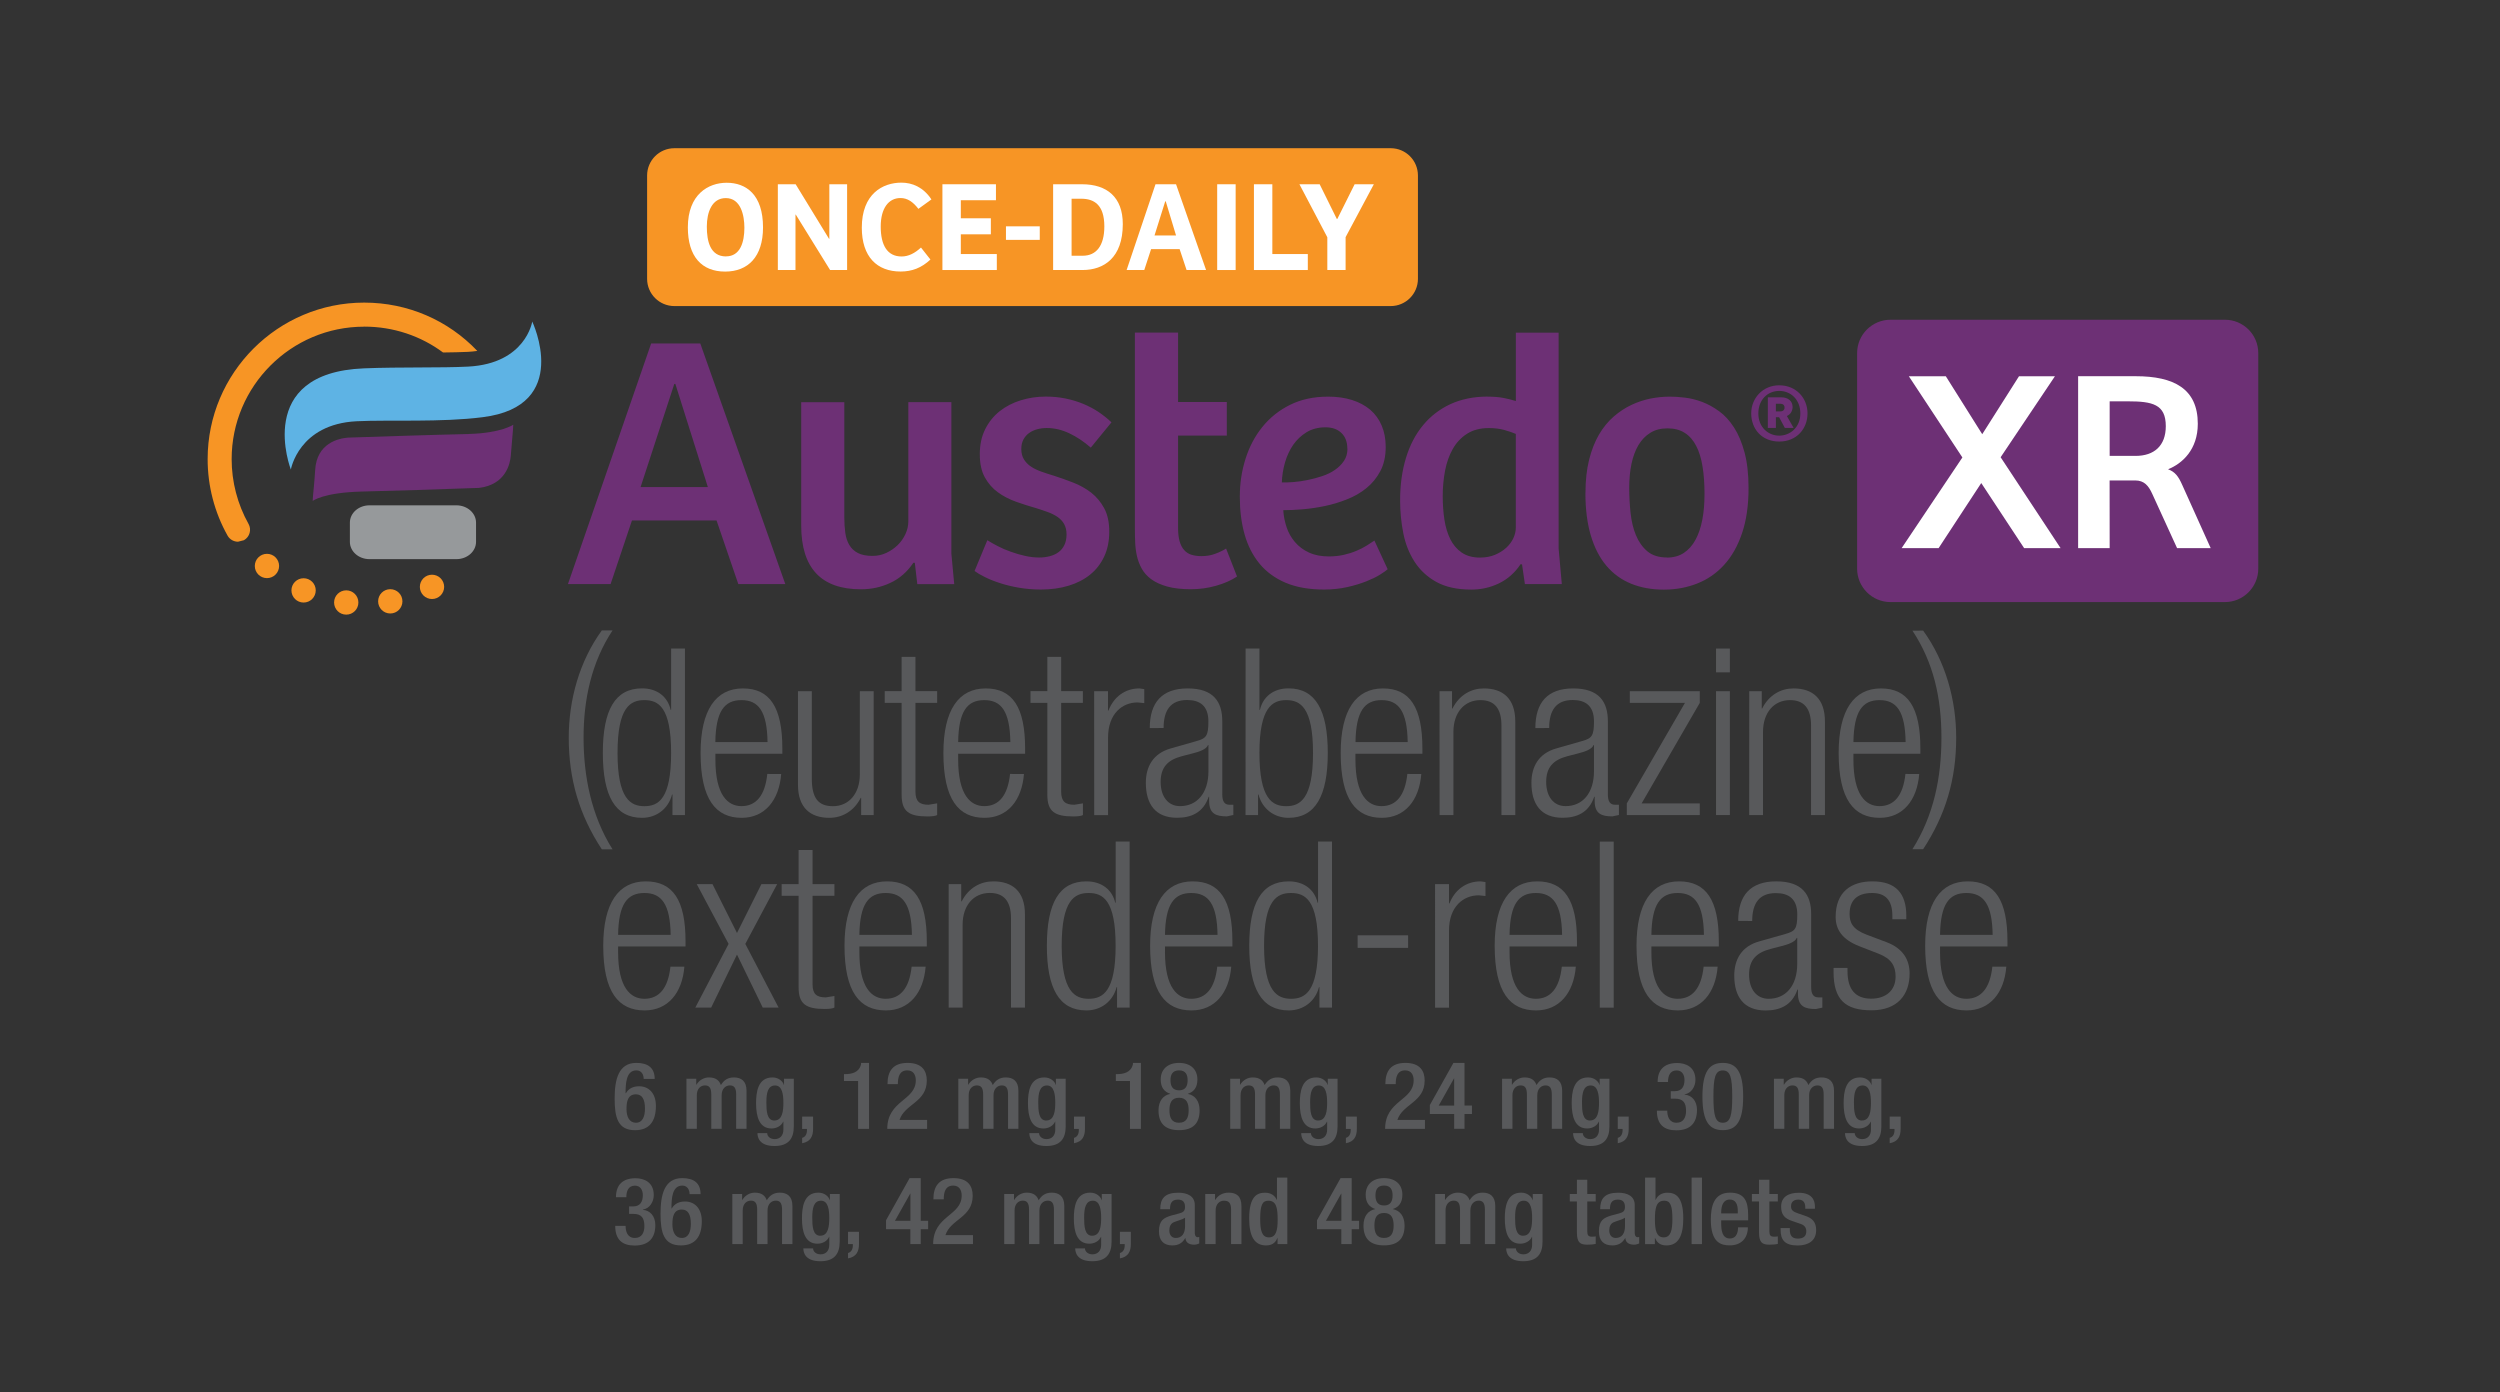 <?xml version="1.0" encoding="UTF-8"?>
<svg xmlns="http://www.w3.org/2000/svg" viewBox="0 0 432 240.61">
  <rect x="0" y="0" width="432" height="240.61" fill="#333333" stroke="none"/>
  <defs>
    <style>
      .cls-1 {
        fill: #6d3075;
      }

      .cls-1, .cls-2, .cls-3, .cls-4, .cls-5, .cls-6, .cls-7, .cls-8 {
        stroke-width: 0px;
      }

      .cls-2 {
        fill: #96999b;
      }

      .cls-3 {
        fill: #f68e26;
      }

      .cls-4 {
        fill: #58595b;
      }

      .cls-5 {
        fill: #58595b;
      }

      .cls-6 {
        fill: #5eb3e4;
      }

      .cls-7 {
        fill: #fff;
      }

      .cls-8 {
        fill: #f79525;
      }
    </style>
  </defs>
  <g id="Layer_3" data-name="Layer 3">
    <path class="cls-1" d="M384.46,55.25h-57.77c-3.19,0-5.78,2.58-5.78,5.77v37.25c0,3.18,2.59,5.77,5.78,5.77h57.77c3.19,0,5.77-2.59,5.77-5.77v-37.25c0-3.19-2.58-5.77-5.77-5.77"/>
    <path class="cls-1" d="M80.98,75c-6.1.13-16.27.47-20.85.62-1.63.13-5.41.95-5.67,5.62-.1,1.74-.37,4.42-.37,4.42l-.06.91s1.75-1.45,8.46-1.63c5.43-.12,13.56-.39,18.41-.57.69-.02,1.32-.05,1.87-.06,4.69-.56,5.39-4.32,5.49-5.5l.38-4.51.05-.91s-2.04,1.45-7.71,1.6"/>
    <path class="cls-6" d="M91.97,55.56s-1.11,7.27-11.08,7.79c-4.62.24-11.74.05-17.98.3-19.16.76-12.65,17.49-12.65,17.49,0,0,1.34-7.86,11.39-8.35,5.56-.27,14.65.22,21.76-.7,15.52-1.94,8.56-16.53,8.56-16.53"/>
    <path class="cls-2" d="M60.46,93.63c0,1.65,1.51,2.99,3.39,2.99h15.02c1.87,0,3.39-1.34,3.39-2.99v-3.32c0-1.65-1.52-2.99-3.39-2.99h-15.02c-1.88,0-3.39,1.34-3.39,2.99"/>
    <path class="cls-8" d="M62.94,56.44c5.02,0,9.76,1.6,13.62,4.47,1.58-.02,3.05-.05,4.32-.11.57-.03,1.09-.09,1.6-.16-5.04-5.3-12.01-8.35-19.55-8.35-14.92,0-27.05,12.14-27.05,27.05,0,4.63,1.19,9.2,3.44,13.21.38.68,1.09,1.06,1.81,1.06l1.02-.26c1-.56,1.36-1.83.79-2.83-1.9-3.4-2.91-7.26-2.91-11.18,0-12.62,10.27-22.89,22.89-22.89"/>
    <line class="cls-3" x1="41.32" y1="91.9" x2="41.35" y2="91.88"/>
    <path class="cls-8" d="M48.23,97.8c0,1.16-.94,2.1-2.1,2.1s-2.1-.94-2.1-2.1.94-2.1,2.1-2.1,2.1.94,2.1,2.1"/>
    <path class="cls-8" d="M54.56,102.02c0,1.16-.94,2.1-2.1,2.1s-2.1-.94-2.1-2.1.94-2.1,2.1-2.1,2.1.94,2.1,2.1"/>
    <path class="cls-8" d="M61.93,104.11c0,1.16-.94,2.1-2.1,2.1s-2.1-.94-2.1-2.1.94-2.1,2.1-2.1,2.1.94,2.1,2.1"/>
    <path class="cls-8" d="M69.54,103.91c0,1.16-.94,2.1-2.1,2.1s-2.1-.94-2.1-2.1.94-2.1,2.1-2.1,2.1.94,2.1,2.1"/>
    <path class="cls-8" d="M76.75,101.41c0,1.16-.94,2.1-2.1,2.1s-2.1-.94-2.1-2.1.94-2.1,2.1-2.1,2.1.94,2.1,2.1"/>
    <polyline class="cls-7" points="355.09 65.02 345.71 79.01 356.07 94.72 349.77 94.72 342.36 83.47 334.99 94.72 328.6 94.72 339.1 79.05 329.85 65.02 336.24 65.02 342.53 75.03 348.88 65.02"/>
    <path class="cls-7" d="M364.55,94.72h-5.45v-29.71h9.96c6.56,0,10.72,2.15,10.72,8.22,0,4.46-2.68,6.88-5.14,7.86,1.21.45,1.79,1.21,2.46,2.73l4.91,10.9h-5.81l-4.29-9.38c-.63-1.39-1.38-2.32-2.95-2.32h-4.42M369.02,78.78c3.21,0,5.23-1.74,5.23-5.14,0-3.79-2.32-4.29-6.57-4.29h-3.13v9.43h4.47Z"/>
    <path class="cls-8" d="M240.31,52.89h-123.77c-2.61,0-4.72-2.11-4.72-4.71v-17.85c0-2.61,2.11-4.72,4.72-4.72h123.77c2.6,0,4.71,2.11,4.71,4.72v17.85c0,2.6-2.11,4.71-4.71,4.71"/>
    <path class="cls-7" d="M125.3,46.93c-4.03,0-6.44-2.58-6.44-7.64,0-5.71,3.54-7.71,6.71-7.71,3.36,0,6.28,2.05,6.28,7.71,0,5.08-2.59,7.64-6.55,7.64M125.46,44.3c2.45,0,3.17-2.45,3.17-4.95,0-2.12-.61-5.12-3.21-5.12-2.41,0-3.28,2.45-3.28,4.93s.56,5.15,3.32,5.15"/>
    <polyline class="cls-7" points="146.38 31.84 146.38 46.66 143.44 46.66 137.51 37.08 137.46 37.08 137.46 46.66 134.41 46.66 134.41 31.84 137.49 31.84 143.26 41.27 143.31 41.27 143.31 31.84"/>
    <path class="cls-7" d="M159.15,42.78l1.63,2.07c-1.54,1.43-3.17,2.07-5.15,2.07-4.08,0-6.71-2.54-6.71-7.58,0-5.84,3.61-7.78,6.84-7.78,1.85,0,3.78.76,5.19,2.9l-2.25,1.63c-.91-1.18-1.87-1.87-3.1-1.87-2.03,0-3.41,1.74-3.41,4.93s1.11,5.17,3.61,5.17c1.2,0,2.3-.58,3.34-1.54"/>
    <polyline class="cls-7" points="162.85 31.84 172.1 31.84 172.1 34.6 166.03 34.6 166.03 37.72 171.22 37.72 171.22 40.49 166.03 40.49 166.03 43.9 172.25 43.9 172.25 46.66 162.85 46.66"/>
    <rect class="cls-7" x="173.83" y="39.11" width="5.84" height="2.34"/>
    <path class="cls-7" d="M181.98,31.84h4.99c4.32,0,7.05,2.23,7.05,6.89,0,5.84-3.3,7.93-6.95,7.93h-5.09M185.17,44.19h1.94c2.3,0,3.72-1.7,3.72-5.06,0-3.77-1.8-4.79-3.99-4.79h-1.67v9.85Z"/>
    <path class="cls-7" d="M194.68,46.66l4.99-14.82h3.55l5.19,14.82h-3.37l-1.2-3.61h-4.93l-1.18,3.61M199.5,40.69h3.72l-1.78-5.9h-.09l-1.85,5.9Z"/>
    <rect class="cls-7" x="210.33" y="31.84" width="3.19" height="14.82"/>
    <polyline class="cls-7" points="216.68 31.84 219.86 31.84 219.86 43.9 225.99 43.9 225.99 46.66 216.68 46.66"/>
    <polyline class="cls-7" points="237.4 31.84 232.52 40.98 232.52 46.66 229.36 46.66 229.36 41 224.54 31.84 228.04 31.84 231 37.83 231.09 37.83 234.08 31.84"/>
    <path class="cls-1" d="M98.14,100.93l14.38-41.58h8.49l14.69,41.58h-8.12l-3.76-10.99h-14.62l-3.69,10.99h-7.36ZM110.69,84.17h11.63l-5.62-17.83h-.18l-5.83,17.83ZM156.96,69.49v20.58c0,.76-.16,1.49-.49,2.2-.33.71-.77,1.35-1.34,1.91-.57.56-1.23,1.01-1.97,1.36-.74.35-1.54.52-2.4.52-1.04,0-1.88-.17-2.52-.5-.64-.33-1.13-.8-1.48-1.39-.35-.59-.58-1.29-.69-2.09-.11-.81-.17-1.68-.17-2.64v-19.94h-7.45v21.31c0,7.35,3.44,11.02,10.32,11.02,1.79,0,3.48-.36,5.06-1.1,1.59-.73,2.93-1.89,4-3.48h.25l.43,3.69h6.38l-.49-5.25v-26.2h-7.45ZM168.41,98.67c.41.31.98.65,1.73,1.02.74.38,1.61.73,2.6,1.05.99.33,2.09.6,3.3.81,1.21.21,2.49.32,3.83.32,1.75,0,3.35-.22,4.79-.66,1.44-.44,2.69-1.08,3.72-1.92,1.04-.84,1.85-1.89,2.43-3.13.58-1.24.87-2.68.87-4.3s-.29-2.95-.87-4.03c-.58-1.08-1.33-1.97-2.24-2.69-.91-.71-1.95-1.29-3.1-1.74-1.15-.45-2.29-.86-3.43-1.22-.73-.22-1.44-.45-2.11-.69-.67-.24-1.26-.52-1.77-.86-.51-.34-.91-.75-1.22-1.24-.3-.49-.46-1.09-.46-1.8,0-.63.12-1.18.36-1.63.25-.46.57-.84.98-1.13.41-.3.88-.51,1.41-.66.53-.14,1.08-.21,1.65-.21,1.32,0,2.63.31,3.91.92,1.28.61,2.51,1.43,3.7,2.47l3.57-4.37c-.65-.63-1.39-1.22-2.2-1.77-.82-.55-1.71-1.02-2.67-1.42-.97-.4-1.99-.71-3.07-.93-1.08-.22-2.21-.33-3.39-.33-1.51,0-2.95.21-4.34.64-1.38.43-2.6,1.06-3.65,1.89-1.05.84-1.88,1.87-2.5,3.11-.62,1.24-.93,2.68-.93,4.31s.29,2.97.87,4.01c.58,1.05,1.33,1.91,2.26,2.58.92.67,1.96,1.21,3.11,1.62,1.15.41,2.29.78,3.44,1.1.73.23,1.42.45,2.06.69.64.23,1.21.52,1.7.85.49.34.87.75,1.14,1.24.27.49.41,1.08.41,1.77s-.12,1.32-.37,1.83c-.24.51-.58.92-1.01,1.24-.43.32-.93.55-1.51.7-.58.15-1.2.23-1.85.23-.79,0-1.61-.1-2.46-.29-.85-.19-1.67-.43-2.46-.72-.8-.28-1.54-.6-2.23-.96-.69-.36-1.29-.7-1.8-1.02l-2.2,5.31ZM196.11,57.49v33.95c0,.73.01,1.5.05,2.29.03.8.13,1.57.3,2.34.17.76.45,1.5.84,2.2.39.7.94,1.31,1.65,1.83.71.52,1.62.93,2.73,1.25,1.11.31,2.48.47,4.11.47,1.48,0,2.95-.2,4.38-.61,1.43-.41,2.63-.94,3.59-1.59l-1.89-4.83c-.51.33-1.13.63-1.87.9-.73.28-1.52.41-2.38.41-.65,0-1.23-.08-1.72-.23-.5-.15-.92-.42-1.27-.81-.35-.39-.61-.89-.79-1.51-.18-.62-.27-1.41-.27-2.37v-15.91h8.42v-5.8h-8.42v-12h-7.45ZM229.49,68.54c1.52,0,2.91.19,4.14.58,1.23.39,2.28.95,3.15,1.69.86.74,1.52,1.65,1.98,2.74.46,1.08.69,2.31.69,3.69,0,1.61-.31,2.99-.92,4.15-.61,1.16-1.41,2.15-2.4,2.95-.99.8-2.11,1.46-3.38,1.95-1.26.5-2.55.89-3.86,1.16-1.32.27-2.59.46-3.84.56-1.24.1-2.34.15-3.3.15.06,1.02.26,2,.58,2.96.32.96.81,1.81,1.45,2.56.64.75,1.45,1.36,2.42,1.8.96.45,2.11.67,3.43.67.91,0,1.77-.09,2.56-.27.8-.18,1.52-.41,2.18-.69.66-.28,1.25-.57,1.77-.9.52-.32.97-.62,1.36-.88l2.29,4.95c-.24.23-.68.53-1.31.93-.63.4-1.42.78-2.37,1.16-.95.38-2.04.71-3.27.99-1.23.28-2.58.43-4.04.43-2.59,0-4.8-.39-6.64-1.17-1.84-.78-3.35-1.89-4.52-3.31-1.17-1.42-2.03-3.11-2.58-5.07-.55-1.95-.82-4.11-.82-6.47s.33-4.49.99-6.58c.66-2.09,1.63-3.92,2.92-5.51,1.28-1.59,2.87-2.86,4.76-3.8,1.89-.94,4.08-1.42,6.56-1.42M232.82,77.54c0-1.16-.34-2.06-1.02-2.72-.68-.65-1.6-.98-2.73-.98-1.26,0-2.36.28-3.28.84-.92.56-1.7,1.29-2.32,2.18-.62.9-1.09,1.91-1.42,3.05-.33,1.14-.51,2.29-.55,3.45.57.02,1.24,0,2.02-.06.77-.06,1.58-.18,2.43-.35.85-.17,1.68-.4,2.51-.67.82-.27,1.56-.63,2.2-1.07.64-.44,1.17-.96,1.57-1.56.41-.6.61-1.31.61-2.12M257.06,68.54c1.02,0,1.91.07,2.67.21.76.14,1.5.33,2.21.55v-11.82h7.39v37.31l.55,6.14h-6.38l-.49-3.39-.24-.06c-.98,1.47-2.21,2.57-3.7,3.3-1.49.73-3.09,1.1-4.82,1.1-2.44,0-4.45-.44-6.03-1.31-1.58-.87-2.83-2.03-3.77-3.48-.94-1.45-1.59-3.09-1.96-4.95-.37-1.85-.55-3.75-.55-5.71,0-2.67.34-5.1,1.01-7.3.67-2.2,1.65-4.08,2.95-5.65,1.29-1.57,2.87-2.78,4.74-3.65,1.88-.86,4.01-1.3,6.41-1.3M261.94,74.98c-.57-.24-1.25-.47-2.03-.69-.78-.21-1.66-.32-2.64-.32-1.49,0-2.74.33-3.76.98-1.02.65-1.84,1.52-2.46,2.61-.62,1.09-1.07,2.34-1.34,3.75-.27,1.41-.41,2.89-.41,4.41,0,1.43.1,2.78.29,4.06.19,1.28.54,2.41,1.02,3.39.49.98,1.15,1.75,1.98,2.32.84.57,1.88.86,3.14.86.96,0,1.82-.16,2.58-.47.76-.32,1.41-.72,1.95-1.21.54-.49.95-1.04,1.24-1.65.28-.61.43-1.22.43-1.83v-16.21ZM273.97,85.18c0-2.16.21-4.07.63-5.74.42-1.67.99-3.12,1.71-4.35.72-1.23,1.57-2.26,2.53-3.1.97-.84,1.99-1.51,3.07-2.02,1.08-.51,2.18-.87,3.31-1.1,1.13-.22,2.23-.33,3.31-.33.77,0,1.64.05,2.61.17.97.11,1.96.36,2.96.73,1.01.38,2,.92,2.96,1.62.97.7,1.83,1.64,2.58,2.81.76,1.17,1.36,2.61,1.82,4.32.46,1.71.69,3.76.69,6.17,0,3-.38,5.59-1.13,7.8-.75,2.21-1.79,4.03-3.1,5.46-1.31,1.44-2.86,2.51-4.64,3.21-1.78.7-3.7,1.06-5.76,1.06s-3.98-.34-5.65-1.02c-1.67-.68-3.09-1.71-4.26-3.08-1.17-1.37-2.07-3.11-2.7-5.2-.63-2.1-.95-4.56-.95-7.39M288.04,96.35c1.14,0,2.12-.27,2.93-.81.81-.54,1.49-1.29,2.01-2.26.53-.97.92-2.12,1.18-3.47.26-1.34.38-2.83.38-4.46,0-1.75-.11-3.32-.34-4.72-.22-1.39-.58-2.58-1.09-3.56-.5-.98-1.15-1.73-1.97-2.26-.82-.53-1.81-.79-2.99-.79s-2.13.25-2.96.76c-.84.51-1.52,1.22-2.06,2.12-.54.91-.94,1.99-1.21,3.25-.26,1.26-.39,2.64-.39,4.12s.08,2.92.23,4.35c.15,1.43.46,2.72.93,3.86.47,1.14,1.13,2.07,1.97,2.78.84.71,1.97,1.07,3.37,1.07"/>
    <g>
      <path class="cls-4" d="M116.21,137.29h-.08c-.64,2.46-2.67,4.03-5.18,4.03-4.67,0-6.78-3.79-6.78-11.21s2.11-11.16,6.78-11.16c2.63,0,4.42,1.45,4.94,3.71h.08v-10.59h2.39v28.77h-2.16M111.34,139.31c2.44,0,4.63-1.25,4.63-9.19s-2.19-9.14-4.63-9.14-4.63,1.25-4.63,9.14,2.24,9.19,4.63,9.19"/>
      <path class="cls-4" d="M134.99,133.75c-.36,4.55-2.84,7.57-6.82,7.57-4.47,0-7.11-3.15-7.11-11.2,0-7.42,2.64-11.16,7.31-11.16s6.82,3.27,6.82,10.4v.88h-11.57v1.01c0,6.16,2.15,8.05,4.51,8.05,2.51,0,4.07-1.81,4.46-5.56M132.63,128.23c-.08-5.32-1.56-7.25-4.51-7.25s-4.43,1.93-4.51,7.25h9.01Z"/>
      <path class="cls-4" d="M137.89,119.44h2.39v15.08c0,3.46,1.15,4.79,3.67,4.79,2.72,0,4.63-2.17,4.63-5.48v-14.39h2.39v21.4h-2.16v-2.98h-.07c-1.2,2.37-3.27,3.46-5.43,3.46-3.23,0-5.42-1.69-5.42-5.72"/>
      <path class="cls-4" d="M155.8,121.45h-2.92v-2.02h2.92v-5.92h2.39v5.92h3.75v2.02h-3.75v15.36c0,1.69.72,2.25,2.27,2.25l1.48-.24v2.02c-.28.16-.87.24-1.68.24-3.23,0-4.46-.88-4.46-3.74"/>
      <path class="cls-4" d="M176.94,133.75c-.36,4.55-2.83,7.57-6.82,7.57-4.47,0-7.1-3.15-7.1-11.2,0-7.42,2.63-11.16,7.3-11.16s6.82,3.27,6.82,10.4v.88h-11.57v1.01c0,6.16,2.16,8.05,4.51,8.05,2.51,0,4.06-1.81,4.46-5.56M174.59,128.23c-.09-5.32-1.56-7.25-4.51-7.25s-4.43,1.93-4.51,7.25h9.02Z"/>
      <path class="cls-4" d="M180.98,121.45h-2.91v-2.02h2.91v-5.92h2.39v5.92h3.75v2.02h-3.75v15.36c0,1.69.72,2.25,2.28,2.25l1.48-.24v2.02c-.28.16-.87.24-1.68.24-3.23,0-4.47-.88-4.47-3.74"/>
      <path class="cls-4" d="M189.07,119.44h2.39v3.35h.08c.92-2.38,2.87-3.83,5.35-3.83l.84.12v2.42l-1.15-.12c-2.64,0-5.11,1.93-5.11,6.09v13.38h-2.39"/>
      <path class="cls-4" d="M198.68,125.81c0-4.39,2.08-6.85,6.55-6.85s5.98,2.3,5.98,5.68v12.65c0,1.21.4,1.77,1.24,1.77h.67v1.77l-1.11.24c-1.88,0-3.07-.44-3.07-2.66v-.73h-.08c-.96,2.82-3.11,3.63-5.47,3.63-3.71,0-5.39-2.34-5.39-6.04,0-2.82,1.28-5.08,4.27-5.93l4.51-1.29c1.67-.48,2.03-.89,2.03-3.39,0-2.74-1.52-3.7-3.67-3.7-2.83,0-4.07,1.73-4.07,4.84M208.82,128.75h-.08c-.24.73-1.6,1.17-2.55,1.41l-2,.52c-2.39.64-3.63,1.9-3.63,4.43s1.28,4.19,3.35,4.19c2.91,0,4.91-2.22,4.91-6.04v-4.51Z"/>
      <path class="cls-4" d="M215.24,112.07h2.39v10.59h.09c.52-2.25,2.31-3.71,4.94-3.71,4.67,0,6.78,3.79,6.78,11.16s-2.12,11.21-6.78,11.21c-2.51,0-4.55-1.57-5.19-4.03h-.08v3.55h-2.16M222.26,139.31c2.39,0,4.63-1.25,4.63-9.19s-2.24-9.14-4.63-9.14-4.63,1.25-4.63,9.14,2.2,9.19,4.63,9.19"/>
      <path class="cls-4" d="M245.6,133.75c-.36,4.55-2.83,7.57-6.82,7.57-4.47,0-7.11-3.15-7.11-11.2,0-7.42,2.64-11.16,7.3-11.16s6.82,3.27,6.82,10.4v.88h-11.57v1.01c0,6.16,2.15,8.05,4.51,8.05,2.51,0,4.06-1.81,4.46-5.56M243.25,128.23c-.09-5.32-1.56-7.25-4.51-7.25s-4.43,1.93-4.51,7.25h9.01Z"/>
      <path class="cls-4" d="M248.75,119.44h2.16v2.99h.08c1.2-2.38,3.27-3.47,5.42-3.47,3.23,0,5.43,1.69,5.43,5.72v16.16h-2.39v-15.47c0-2.94-1.2-4.39-3.63-4.39-2.79,0-4.67,2.17-4.67,5.48v14.38h-2.39"/>
      <path class="cls-4" d="M265.31,125.81c0-4.39,2.08-6.85,6.54-6.85s5.99,2.3,5.99,5.68v12.65c0,1.21.39,1.77,1.23,1.77h.68v1.77l-1.12.24c-1.88,0-3.07-.44-3.07-2.66v-.73h-.08c-.95,2.82-3.11,3.63-5.47,3.63-3.71,0-5.38-2.34-5.38-6.04,0-2.82,1.28-5.08,4.26-5.93l4.51-1.29c1.68-.48,2.04-.89,2.04-3.39,0-2.74-1.52-3.7-3.67-3.7-2.83,0-4.07,1.73-4.07,4.84M275.45,128.75h-.09c-.24.73-1.59,1.17-2.55,1.41l-2,.52c-2.39.64-3.63,1.9-3.63,4.43s1.28,4.19,3.35,4.19c2.92,0,4.91-2.22,4.91-6.04v-4.51Z"/>
      <polyline class="cls-4" points="281.11 138.83 291.16 121.46 281.63 121.46 281.63 119.44 293.72 119.44 293.72 121.46 283.67 138.83 293.72 138.83 293.72 140.84 281.11 140.84"/>
      <path class="cls-4" d="M296.53,112.07h2.39v4.11h-2.39v-4.11ZM296.53,119.44h2.39v21.4h-2.39v-21.4Z"/>
      <path class="cls-4" d="M302.27,119.44h2.16v2.99h.07c1.2-2.38,3.27-3.47,5.42-3.47,3.24,0,5.43,1.69,5.43,5.72v16.16h-2.4v-15.47c0-2.94-1.2-4.39-3.63-4.39-2.79,0-4.67,2.17-4.67,5.48v14.38h-2.39"/>
      <path class="cls-4" d="M331.64,133.75c-.36,4.55-2.83,7.57-6.82,7.57-4.46,0-7.1-3.15-7.1-11.2,0-7.42,2.64-11.16,7.3-11.16s6.82,3.27,6.82,10.4v.88h-11.57v1.01c0,6.16,2.16,8.05,4.51,8.05,2.51,0,4.08-1.81,4.48-5.56M329.29,128.23c-.08-5.32-1.56-7.25-4.51-7.25s-4.42,1.93-4.51,7.25h9.02Z"/>
      <path class="cls-4" d="M105.85,108.93c-3.63,5.49-5.01,11.92-5.01,18.51s1.3,13.45,5.01,19.33h-1.85c-3.91-5.96-5.72-12.11-5.72-19.3,0-6.55,1.85-13.22,5.72-18.54"/>
      <path class="cls-4" d="M332.32,108.97c3.86,5.31,5.71,11.97,5.71,18.51,0,7.17-1.81,13.31-5.71,19.26h-1.85c3.7-5.87,5.01-12.4,5.01-19.29s-1.38-12.99-5.01-18.47"/>
      <path class="cls-5" d="M118.26,167.04c-.36,4.54-2.85,7.56-6.87,7.56-4.5,0-7.15-3.13-7.15-11.17,0-7.39,2.65-11.13,7.35-11.13s6.87,3.25,6.87,10.36v.89h-11.65v1c0,6.15,2.17,8.04,4.54,8.04,2.53,0,4.1-1.81,4.5-5.55M115.89,161.54c-.08-5.3-1.57-7.23-4.54-7.23s-4.46,1.93-4.54,7.23h9.08Z"/>
      <polyline class="cls-4" points="127.35 164.95 122.89 174.11 120.15 174.11 125.9 163.11 120.4 152.78 123.12 152.78 127.35 161.22 131.57 152.78 134.29 152.78 128.79 163.11 134.54 174.11 131.8 174.11"/>
      <path class="cls-4" d="M138,154.79h-2.93v-2.01h2.93v-5.9h2.41v5.9h3.78v2.01h-3.78v15.31c0,1.69.72,2.25,2.29,2.25l1.49-.24v2c-.28.16-.88.24-1.69.24-3.26,0-4.5-.88-4.5-3.74"/>
      <path class="cls-4" d="M159.95,167.04c-.36,4.54-2.85,7.56-6.87,7.56-4.5,0-7.15-3.13-7.15-11.17,0-7.39,2.65-11.13,7.35-11.13s6.87,3.25,6.87,10.36v.89h-11.65v1c0,6.15,2.17,8.04,4.54,8.04,2.53,0,4.09-1.81,4.49-5.55M157.58,161.54c-.08-5.3-1.57-7.23-4.54-7.23s-4.46,1.93-4.54,7.23h9.08Z"/>
      <path class="cls-4" d="M163.93,152.78h2.17v2.98h.08c1.2-2.37,3.29-3.46,5.46-3.46,3.26,0,5.47,1.68,5.47,5.7v16.11h-2.41v-15.43c0-2.93-1.21-4.38-3.66-4.38-2.81,0-4.7,2.17-4.7,5.47v14.34h-2.41"/>
      <path class="cls-4" d="M193.03,170.58h-.08c-.64,2.45-2.68,4.02-5.22,4.02-4.7,0-6.83-3.78-6.83-11.17s2.13-11.13,6.83-11.13c2.65,0,4.46,1.45,4.98,3.69h.08v-10.57h2.41v28.69h-2.17M188.12,172.59c2.45,0,4.66-1.25,4.66-9.16s-2.21-9.12-4.66-9.12-4.66,1.24-4.66,9.12,2.25,9.16,4.66,9.16"/>
      <path class="cls-4" d="M212.76,167.04c-.36,4.54-2.85,7.56-6.87,7.56-4.5,0-7.15-3.13-7.15-11.17,0-7.39,2.65-11.13,7.35-11.13s6.87,3.25,6.87,10.36v.89h-11.65v1c0,6.15,2.17,8.04,4.54,8.04,2.53,0,4.09-1.81,4.49-5.55M210.39,161.54c-.08-5.3-1.57-7.23-4.54-7.23s-4.46,1.93-4.54,7.23h9.08Z"/>
      <path class="cls-4" d="M228,170.58h-.08c-.64,2.45-2.68,4.02-5.22,4.02-4.7,0-6.83-3.78-6.83-11.17s2.13-11.13,6.83-11.13c2.65,0,4.46,1.45,4.98,3.69h.08v-10.57h2.41v28.69h-2.17M223.09,172.59c2.45,0,4.66-1.25,4.66-9.16s-2.21-9.12-4.66-9.12-4.66,1.24-4.66,9.12,2.25,9.16,4.66,9.16"/>
      <rect class="cls-4" x="234.6" y="161.62" width="8.72" height="2.17"/>
      <path class="cls-4" d="M247.98,152.78h2.41v3.33h.08c.92-2.37,2.89-3.81,5.38-3.81l.84.12v2.41l-1.16-.12c-2.65,0-5.14,1.93-5.14,6.07v13.34h-2.41"/>
      <path class="cls-4" d="M272.3,167.04c-.36,4.54-2.85,7.56-6.87,7.56-4.5,0-7.15-3.13-7.15-11.17,0-7.39,2.65-11.13,7.35-11.13s6.87,3.25,6.87,10.36v.89h-11.65v1c0,6.15,2.17,8.04,4.54,8.04,2.53,0,4.09-1.81,4.49-5.55M269.93,161.54c-.08-5.3-1.57-7.23-4.54-7.23s-4.46,1.93-4.54,7.23h9.08Z"/>
      <rect class="cls-4" x="276.44" y="145.43" width="2.41" height="28.69"/>
      <path class="cls-4" d="M296.81,167.04c-.36,4.54-2.85,7.56-6.87,7.56-4.5,0-7.15-3.13-7.15-11.17,0-7.39,2.65-11.13,7.35-11.13s6.87,3.25,6.87,10.36v.89h-11.65v1c0,6.15,2.17,8.04,4.54,8.04,2.53,0,4.09-1.81,4.49-5.55M294.44,161.54c-.08-5.3-1.57-7.23-4.54-7.23s-4.46,1.93-4.54,7.23h9.08Z"/>
      <path class="cls-4" d="M300.36,159.13c0-4.38,2.09-6.83,6.58-6.83s6.03,2.29,6.03,5.66v12.62c0,1.21.4,1.77,1.25,1.77h.68v1.77l-1.12.24c-1.89,0-3.09-.44-3.09-2.65v-.72h-.09c-.96,2.81-3.13,3.62-5.5,3.62-3.74,0-5.42-2.33-5.42-6.03,0-2.81,1.29-5.06,4.3-5.9l4.54-1.29c1.69-.48,2.05-.88,2.05-3.37,0-2.73-1.52-3.69-3.7-3.69-2.85,0-4.09,1.73-4.09,4.82M310.56,162.06h-.08c-.24.72-1.61,1.17-2.58,1.41l-2,.52c-2.41.64-3.66,1.9-3.66,4.42s1.29,4.18,3.38,4.18c2.93,0,4.94-2.21,4.94-6.03v-4.5Z"/>
      <path class="cls-4" d="M321.3,163.51c-3.01-1.17-4.1-2.93-4.1-5.06,0-4.38,2.73-6.15,6.35-6.15,4.02,0,5.86,2.05,5.86,5.94v.61h-2.41v-.61c0-2.77-1.28-3.93-3.49-3.93-2.81,0-3.9,1.48-3.9,3.61,0,1.48.49,2.65,2.89,3.57l3.5,1.32c2.89,1.09,3.98,3.1,3.98,5.42,0,3.66-2.09,6.35-6.59,6.35s-6.55-1.81-6.55-6.63v-.69h2.41v.57c0,3.13,1.36,4.74,4.09,4.74,2.57,0,4.22-1.45,4.22-3.81,0-1.89-.77-3.1-2.89-3.94"/>
      <path class="cls-4" d="M346.69,167.04c-.35,4.54-2.85,7.56-6.87,7.56-4.5,0-7.15-3.13-7.15-11.17,0-7.39,2.65-11.13,7.36-11.13s6.86,3.25,6.86,10.36v.89h-11.65v1c0,6.15,2.17,8.04,4.54,8.04,2.53,0,4.1-1.81,4.5-5.55M344.33,161.54c-.08-5.3-1.57-7.23-4.55-7.23s-4.46,1.93-4.54,7.23h9.09Z"/>
    </g>
    <g>
      <path class="cls-5" d="M111.23,186.44c0-.66-.32-1.48-1.26-1.48-1.77,0-1.87,2.27-1.87,3.93l.05.03c.46-.82,1.26-1.21,2.29-1.21,1.61,0,2.9,1.13,2.9,3.4,0,2.62-1.11,4.19-3.6,4.19-2.97,0-3.53-2.19-3.53-5.46s.65-6.17,3.75-6.17c2.06,0,3.17.9,3.17,2.77h-1.89ZM109.89,194.01c1.16,0,1.56-1.11,1.56-2.45,0-1.58-.48-2.46-1.56-2.46-1.38,0-1.63,1.18-1.63,2.54s.51,2.37,1.63,2.37Z"/>
      <path class="cls-5" d="M118.62,186.41h1.69v1.01h.05c.45-.77,1.29-1.24,2.14-1.24,1.28,0,1.81.6,2.07,1.32.51-.84,1.18-1.32,2.26-1.32,1.26,0,2.17.63,2.17,2.3v6.58h-1.79v-5.94c0-1.13-.35-1.56-1.08-1.56s-1.43.56-1.43,1.69v5.81h-1.79v-5.94c0-1.13-.35-1.56-1.09-1.56s-1.41.56-1.41,1.69v5.81h-1.79v-8.66Z"/>
      <path class="cls-5" d="M132.57,195.81c0,.53.5,1.03,1.29,1.03.93,0,1.51-.63,1.51-1.63v-1.4h-.03c-.33.76-1.16,1.19-2.02,1.19-2.09,0-2.67-2-2.67-4.36,0-1.9.3-4.46,2.84-4.46,1.04,0,1.79.66,1.96,1.29h.03v-1.06h1.69v8.24c0,2.11-.93,3.38-3.33,3.38-2.65,0-2.95-1.51-2.95-2.22h1.69ZM133.83,193.62c1.39,0,1.54-1.71,1.54-3.07s-.18-2.98-1.43-2.98-1.51,1.29-1.51,2.9c0,1.48.07,3.16,1.39,3.16Z"/>
      <path class="cls-5" d="M138.61,192.95h1.89v2.12c0,1.27-.43,2.21-1.89,2.48v-.93c.51-.13.83-.6.83-1.3v-.24h-.83v-2.12Z"/>
      <path class="cls-5" d="M148.28,195.07v-8.27h-2.44v-1.19h.18c1.13,0,2.44-.26,2.77-1.71v-.23h1.38v11.4h-1.89Z"/>
      <path class="cls-5" d="M160.19,195.07h-6.87c0-4.96,4.93-4.85,4.93-8.39,0-.93-.42-1.72-1.46-1.72-1.41,0-1.64,1.22-1.64,2.38h-1.79c0-2.27.96-3.67,3.47-3.67s3.32,1.38,3.32,3.04c0,3.78-3.81,4.02-4.71,6.81h4.76v1.55Z"/>
      <path class="cls-5" d="M165.6,186.41h1.69v1.01h.05c.45-.77,1.29-1.24,2.14-1.24,1.28,0,1.81.6,2.07,1.32.51-.84,1.18-1.32,2.26-1.32,1.26,0,2.17.63,2.17,2.3v6.58h-1.79v-5.94c0-1.13-.35-1.56-1.08-1.56s-1.43.56-1.43,1.69v5.81h-1.79v-5.94c0-1.13-.35-1.56-1.09-1.56s-1.41.56-1.41,1.69v5.81h-1.79v-8.66Z"/>
      <path class="cls-5" d="M179.55,195.81c0,.53.5,1.03,1.29,1.03.93,0,1.51-.63,1.51-1.63v-1.4h-.03c-.33.76-1.16,1.19-2.02,1.19-2.09,0-2.67-2-2.67-4.36,0-1.9.3-4.46,2.84-4.46,1.04,0,1.79.66,1.96,1.29h.03v-1.06h1.69v8.24c0,2.11-.93,3.38-3.33,3.38-2.65,0-2.95-1.51-2.95-2.22h1.69ZM180.81,193.62c1.39,0,1.54-1.71,1.54-3.07s-.18-2.98-1.43-2.98-1.51,1.29-1.51,2.9c0,1.48.07,3.16,1.39,3.16Z"/>
      <path class="cls-5" d="M185.59,192.95h1.89v2.12c0,1.27-.43,2.21-1.89,2.48v-.93c.51-.13.83-.6.83-1.3v-.24h-.83v-2.12Z"/>
      <path class="cls-5" d="M195.26,195.07v-8.27h-2.44v-1.19h.18c1.13,0,2.44-.26,2.77-1.71v-.23h1.38v11.4h-1.89Z"/>
      <path class="cls-5" d="M200.19,191.88c0-1.69.85-2.62,2.01-2.85v-.03c-1.01-.34-1.63-1.09-1.63-2.46,0-1.77,1.21-2.87,3.17-2.87s3.17,1.09,3.17,2.87c0,1.37-.61,2.12-1.63,2.46v.03c1.16.23,2.01,1.16,2.01,2.85,0,2.24-1.14,3.41-3.55,3.41s-3.55-1.18-3.55-3.41ZM203.74,194.01c1.33,0,1.66-.97,1.66-2.16s-.33-2.16-1.66-2.16-1.66.95-1.66,2.16.33,2.16,1.66,2.16ZM203.74,188.41c1.18,0,1.48-.82,1.48-1.74s-.3-1.71-1.48-1.71-1.48.8-1.48,1.71.3,1.74,1.48,1.74Z"/>
      <path class="cls-5" d="M212.58,186.41h1.69v1.01h.05c.45-.77,1.29-1.24,2.14-1.24,1.28,0,1.81.6,2.07,1.32.51-.84,1.18-1.32,2.26-1.32,1.26,0,2.17.63,2.17,2.3v6.58h-1.79v-5.94c0-1.13-.35-1.56-1.08-1.56s-1.43.56-1.43,1.69v5.81h-1.79v-5.94c0-1.13-.35-1.56-1.09-1.56s-1.41.56-1.41,1.69v5.81h-1.79v-8.66Z"/>
      <path class="cls-5" d="M226.53,195.81c0,.53.5,1.03,1.29,1.03.93,0,1.51-.63,1.51-1.63v-1.4h-.03c-.33.76-1.16,1.19-2.02,1.19-2.09,0-2.67-2-2.67-4.36,0-1.9.3-4.46,2.84-4.46,1.04,0,1.79.66,1.96,1.29h.03v-1.06h1.69v8.24c0,2.11-.93,3.38-3.33,3.38-2.65,0-2.95-1.51-2.95-2.22h1.69ZM227.79,193.62c1.39,0,1.54-1.71,1.54-3.07s-.18-2.98-1.43-2.98-1.51,1.29-1.51,2.9c0,1.48.07,3.16,1.39,3.16Z"/>
      <path class="cls-5" d="M232.57,192.95h1.89v2.12c0,1.27-.43,2.21-1.89,2.48v-.93c.51-.13.83-.6.83-1.3v-.24h-.83v-2.12Z"/>
      <path class="cls-5" d="M246.22,195.07h-6.87c0-4.96,4.93-4.85,4.93-8.39,0-.93-.42-1.72-1.46-1.72-1.41,0-1.64,1.22-1.64,2.38h-1.79c0-2.27.96-3.67,3.47-3.67s3.32,1.38,3.32,3.04c0,3.78-3.81,4.02-4.71,6.81h4.76v1.55Z"/>
      <path class="cls-5" d="M247.09,190.93l4.06-7.26h1.92v7.37h1.28v1.46h-1.28v2.56h-1.79v-2.56h-4.2v-1.58ZM251.28,186.35h-.03l-2.64,4.7h2.67v-4.7Z"/>
      <path class="cls-5" d="M259.56,186.41h1.69v1.01h.05c.45-.77,1.29-1.24,2.14-1.24,1.28,0,1.81.6,2.07,1.32.51-.84,1.18-1.32,2.26-1.32,1.26,0,2.17.63,2.17,2.3v6.58h-1.79v-5.94c0-1.13-.35-1.56-1.08-1.56s-1.43.56-1.43,1.69v5.81h-1.79v-5.94c0-1.13-.35-1.56-1.09-1.56s-1.41.56-1.41,1.69v5.81h-1.79v-8.66Z"/>
      <path class="cls-5" d="M273.51,195.81c0,.53.5,1.03,1.29,1.03.93,0,1.51-.63,1.51-1.63v-1.4h-.03c-.33.76-1.16,1.19-2.02,1.19-2.09,0-2.67-2-2.67-4.36,0-1.9.3-4.46,2.84-4.46,1.04,0,1.79.66,1.96,1.29h.03v-1.06h1.69v8.24c0,2.11-.93,3.38-3.33,3.38-2.65,0-2.95-1.51-2.95-2.22h1.69ZM274.77,193.62c1.39,0,1.54-1.71,1.54-3.07s-.18-2.98-1.43-2.98-1.51,1.29-1.51,2.9c0,1.48.07,3.16,1.39,3.16Z"/>
      <path class="cls-5" d="M279.55,192.95h1.89v2.12c0,1.27-.43,2.21-1.89,2.48v-.93c.51-.13.83-.6.83-1.3v-.24h-.83v-2.12Z"/>
      <path class="cls-5" d="M288.1,191.9c0,1,.33,2.11,1.61,2.11,1.18,0,1.64-.92,1.64-2.04,0-1.4-.48-2.12-1.91-2.12h-.73v-1.29h.68c1.26,0,1.69-.84,1.69-1.95,0-.82-.38-1.64-1.36-1.64-1.16,0-1.49.97-1.49,2h-1.79c0-2.12,1.14-3.28,3.38-3.28,1.41,0,3.15.63,3.15,2.91,0,1.17-.71,2.32-1.87,2.5v.05c1.21.1,2.14,1.05,2.14,2.64,0,2.25-1.16,3.53-3.58,3.53-2.12,0-3.35-1.01-3.35-3.4h1.79Z"/>
      <path class="cls-5" d="M297.7,183.67c2.26,0,3.52,1.38,3.52,5.81s-1.26,5.81-3.52,5.81-3.52-1.38-3.52-5.81,1.26-5.81,3.52-5.81ZM297.7,194.01c1.29,0,1.63-1.21,1.63-4.52s-.33-4.52-1.63-4.52-1.62,1.21-1.62,4.52.33,4.52,1.62,4.52Z"/>
      <path class="cls-5" d="M306.54,186.41h1.69v1.01h.05c.45-.77,1.29-1.24,2.14-1.24,1.28,0,1.81.6,2.07,1.32.51-.84,1.18-1.32,2.26-1.32,1.26,0,2.17.63,2.17,2.3v6.58h-1.79v-5.94c0-1.13-.35-1.56-1.08-1.56s-1.43.56-1.43,1.69v5.81h-1.79v-5.94c0-1.13-.35-1.56-1.09-1.56s-1.41.56-1.41,1.69v5.81h-1.79v-8.66Z"/>
      <path class="cls-5" d="M320.5,195.81c0,.53.5,1.03,1.29,1.03.93,0,1.51-.63,1.51-1.63v-1.4h-.03c-.33.76-1.16,1.19-2.02,1.19-2.09,0-2.67-2-2.67-4.36,0-1.9.3-4.46,2.84-4.46,1.04,0,1.79.66,1.96,1.29h.03v-1.06h1.69v8.24c0,2.11-.93,3.38-3.33,3.38-2.65,0-2.95-1.51-2.95-2.22h1.69ZM321.76,193.62c1.39,0,1.54-1.71,1.54-3.07s-.18-2.98-1.43-2.98-1.51,1.29-1.51,2.9c0,1.48.07,3.16,1.39,3.16Z"/>
      <path class="cls-5" d="M326.54,192.95h1.89v2.12c0,1.27-.43,2.21-1.89,2.48v-.93c.51-.13.83-.6.83-1.3v-.24h-.83v-2.12Z"/>
      <path class="cls-5" d="M108.1,211.81c0,1,.33,2.11,1.61,2.11,1.18,0,1.64-.92,1.64-2.04,0-1.4-.48-2.12-1.91-2.12h-.73v-1.29h.68c1.26,0,1.69-.84,1.69-1.95,0-.82-.38-1.64-1.36-1.64-1.16,0-1.49.97-1.49,2h-1.79c0-2.12,1.14-3.28,3.38-3.28,1.41,0,3.15.63,3.15,2.91,0,1.17-.71,2.32-1.87,2.5v.05c1.21.1,2.14,1.05,2.14,2.64,0,2.25-1.16,3.53-3.58,3.53-2.12,0-3.35-1.01-3.35-3.4h1.79Z"/>
      <path class="cls-5" d="M119.16,206.35c0-.66-.32-1.48-1.26-1.48-1.77,0-1.87,2.27-1.87,3.93l.05.03c.46-.82,1.26-1.21,2.29-1.21,1.61,0,2.9,1.13,2.9,3.4,0,2.62-1.11,4.19-3.6,4.19-2.97,0-3.53-2.19-3.53-5.46s.65-6.17,3.75-6.17c2.06,0,3.17.9,3.17,2.77h-1.89ZM117.82,213.92c1.16,0,1.56-1.11,1.56-2.45,0-1.58-.48-2.46-1.56-2.46-1.38,0-1.63,1.18-1.63,2.54s.51,2.37,1.63,2.37Z"/>
      <path class="cls-5" d="M126.55,206.32h1.69v1.01h.05c.45-.77,1.29-1.24,2.14-1.24,1.28,0,1.81.6,2.07,1.32.51-.84,1.18-1.32,2.26-1.32,1.26,0,2.17.63,2.17,2.3v6.58h-1.79v-5.94c0-1.13-.35-1.56-1.08-1.56s-1.43.56-1.43,1.69v5.81h-1.79v-5.94c0-1.13-.35-1.56-1.09-1.56s-1.41.56-1.41,1.69v5.81h-1.79v-8.66Z"/>
      <path class="cls-5" d="M140.5,215.72c0,.53.5,1.03,1.29,1.03.93,0,1.51-.63,1.51-1.63v-1.4h-.03c-.33.76-1.16,1.19-2.02,1.19-2.09,0-2.67-2-2.67-4.36,0-1.9.3-4.46,2.84-4.46,1.04,0,1.79.66,1.96,1.29h.03v-1.06h1.69v8.24c0,2.11-.93,3.38-3.33,3.38-2.65,0-2.95-1.51-2.95-2.22h1.69ZM141.76,213.53c1.39,0,1.54-1.71,1.54-3.07s-.18-2.98-1.43-2.98-1.51,1.29-1.51,2.9c0,1.48.07,3.16,1.39,3.16Z"/>
      <path class="cls-5" d="M146.54,212.85h1.89v2.12c0,1.27-.43,2.21-1.89,2.48v-.93c.51-.13.83-.6.83-1.3v-.24h-.83v-2.12Z"/>
      <path class="cls-5" d="M153.12,210.84l4.06-7.26h1.92v7.37h1.28v1.46h-1.28v2.56h-1.79v-2.56h-4.2v-1.58ZM157.32,206.25h-.03l-2.64,4.7h2.67v-4.7Z"/>
      <path class="cls-5" d="M168.12,214.98h-6.87c0-4.96,4.93-4.85,4.93-8.39,0-.93-.42-1.72-1.46-1.72-1.41,0-1.64,1.22-1.64,2.38h-1.79c0-2.27.96-3.67,3.47-3.67s3.32,1.38,3.32,3.04c0,3.78-3.81,4.02-4.71,6.81h4.76v1.55Z"/>
      <path class="cls-5" d="M173.53,206.32h1.69v1.01h.05c.45-.77,1.29-1.24,2.14-1.24,1.28,0,1.81.6,2.07,1.32.51-.84,1.18-1.32,2.26-1.32,1.26,0,2.17.63,2.17,2.3v6.58h-1.79v-5.94c0-1.13-.35-1.56-1.08-1.56s-1.43.56-1.43,1.69v5.81h-1.79v-5.94c0-1.13-.35-1.56-1.09-1.56s-1.41.56-1.41,1.69v5.81h-1.79v-8.66Z"/>
      <path class="cls-5" d="M187.48,215.72c0,.53.5,1.03,1.29,1.03.93,0,1.51-.63,1.51-1.63v-1.4h-.03c-.33.76-1.16,1.19-2.02,1.19-2.09,0-2.67-2-2.67-4.36,0-1.9.3-4.46,2.84-4.46,1.04,0,1.79.66,1.96,1.29h.03v-1.06h1.69v8.24c0,2.11-.93,3.38-3.33,3.38-2.65,0-2.95-1.51-2.95-2.22h1.69ZM188.74,213.53c1.39,0,1.54-1.71,1.54-3.07s-.18-2.98-1.43-2.98-1.51,1.29-1.51,2.9c0,1.48.07,3.16,1.39,3.16Z"/>
      <path class="cls-5" d="M193.52,212.85h1.89v2.12c0,1.27-.43,2.21-1.89,2.48v-.93c.51-.13.83-.6.83-1.3v-.24h-.83v-2.12Z"/>
      <path class="cls-5" d="M206.47,213.18c0,.32.2.61.46.61.12,0,.23-.02.3-.05v1.13c-.22.1-.53.21-.88.21-.8,0-1.46-.31-1.51-1.14h-.03c-.48.85-1.18,1.27-2.22,1.27-1.43,0-2.32-.77-2.32-2.43,0-1.93.86-2.33,2.07-2.72l1.39-.37c.65-.18,1.04-.35,1.04-1.11s-.28-1.29-1.23-1.29c-1.19,0-1.36.82-1.36,1.66h-1.69c0-1.83.78-2.85,3.13-2.85,1.58,0,2.84.6,2.84,2.12v4.96ZM204.78,210.41c-.46.35-1.46.56-1.99.81-.51.24-.73.76-.73,1.4,0,.72.36,1.3,1.11,1.3,1.08,0,1.61-.79,1.61-2.06v-1.45Z"/>
      <path class="cls-5" d="M208.27,206.32h1.69v1.01h.05c.45-.77,1.29-1.24,2.29-1.24,1.36,0,2.22.6,2.22,2.35v6.54h-1.79v-5.94c0-1.13-.35-1.56-1.24-1.56-.73,0-1.43.56-1.43,1.69v5.81h-1.79v-8.66Z"/>
      <path class="cls-5" d="M220.77,213.92h-.03c-.23.56-.68,1.29-1.96,1.29-2.09,0-2.92-1.69-2.92-4.67,0-3.85,1.39-4.44,2.75-4.44.96,0,1.69.47,2.02,1.24h.03v-3.85h1.79v11.49h-1.69v-1.06ZM219.15,207.48c-1.03,0-1.39.81-1.39,3.14,0,1.96.27,3.2,1.51,3.2s1.51-1.22,1.51-3.07c0-2.08-.25-3.27-1.63-3.27Z"/>
      <path class="cls-5" d="M227.59,210.84l4.06-7.26h1.92v7.37h1.28v1.46h-1.28v2.56h-1.79v-2.56h-4.2v-1.58ZM231.79,206.25h-.03l-2.64,4.7h2.67v-4.7Z"/>
      <path class="cls-5" d="M235.61,211.79c0-1.69.85-2.62,2.01-2.85v-.03c-1.01-.34-1.63-1.09-1.63-2.46,0-1.77,1.21-2.87,3.17-2.87s3.17,1.09,3.17,2.87c0,1.37-.61,2.12-1.63,2.46v.03c1.16.23,2.01,1.16,2.01,2.85,0,2.24-1.14,3.41-3.55,3.41s-3.55-1.18-3.55-3.41ZM239.16,213.92c1.33,0,1.66-.97,1.66-2.16s-.33-2.16-1.66-2.16-1.66.95-1.66,2.16.33,2.16,1.66,2.16ZM239.16,208.31c1.18,0,1.48-.82,1.48-1.74s-.3-1.71-1.48-1.71-1.48.8-1.48,1.71.3,1.74,1.48,1.74Z"/>
      <path class="cls-5" d="M248,206.32h1.69v1.01h.05c.45-.77,1.29-1.24,2.14-1.24,1.28,0,1.81.6,2.07,1.32.51-.84,1.18-1.32,2.26-1.32,1.26,0,2.17.63,2.17,2.3v6.58h-1.79v-5.94c0-1.13-.35-1.56-1.08-1.56s-1.43.56-1.43,1.69v5.81h-1.79v-5.94c0-1.13-.35-1.56-1.09-1.56s-1.41.56-1.41,1.69v5.81h-1.79v-8.66Z"/>
      <path class="cls-5" d="M261.95,215.72c0,.53.5,1.03,1.29,1.03.93,0,1.51-.63,1.51-1.63v-1.4h-.03c-.33.76-1.16,1.19-2.02,1.19-2.09,0-2.67-2-2.67-4.36,0-1.9.3-4.46,2.84-4.46,1.04,0,1.79.66,1.96,1.29h.03v-1.06h1.69v8.24c0,2.11-.93,3.38-3.33,3.38-2.65,0-2.95-1.51-2.95-2.22h1.69ZM263.21,213.53c1.39,0,1.54-1.71,1.54-3.07s-.18-2.98-1.43-2.98-1.51,1.29-1.51,2.9c0,1.48.07,3.16,1.39,3.16Z"/>
      <path class="cls-5" d="M271.26,206.32h1.23v-2.46h1.79v2.46h1.46v1.29h-1.46v5.17c0,.68.2.92.81.92.27,0,.48-.02.65-.05v1.29c-.38.1-.88.14-1.44.14-1.21,0-1.81-.32-1.81-2.09v-5.38h-1.23v-1.29Z"/>
      <path class="cls-5" d="M282.49,213.18c0,.32.2.61.46.61.12,0,.23-.02.3-.05v1.13c-.22.1-.53.21-.88.21-.8,0-1.46-.31-1.51-1.14h-.03c-.48.85-1.18,1.27-2.22,1.27-1.43,0-2.32-.77-2.32-2.43,0-1.93.86-2.33,2.07-2.72l1.39-.37c.65-.18,1.04-.35,1.04-1.11s-.28-1.29-1.23-1.29c-1.19,0-1.36.82-1.36,1.66h-1.69c0-1.83.78-2.85,3.13-2.85,1.58,0,2.84.6,2.84,2.12v4.96ZM280.8,210.41c-.46.35-1.46.56-1.99.81-.51.24-.73.76-.73,1.4,0,.72.36,1.3,1.11,1.3,1.08,0,1.61-.79,1.61-2.06v-1.45Z"/>
      <path class="cls-5" d="M284.28,203.49h1.79v3.85h.03c.33-.77,1.06-1.24,2.02-1.24,1.36,0,2.75.6,2.75,4.44,0,2.98-.83,4.67-2.92,4.67-1.28,0-1.72-.72-1.96-1.29h-.03v1.06h-1.69v-11.49ZM287.48,213.82c1.24,0,1.51-1.24,1.51-3.2,0-2.33-.37-3.14-1.39-3.14-1.38,0-1.63,1.19-1.63,3.27,0,1.85.28,3.07,1.51,3.07Z"/>
      <path class="cls-5" d="M292.31,203.49h1.79v11.49h-1.79v-11.49Z"/>
      <path class="cls-5" d="M297.42,210.87v.5c0,1.16.15,2.64,1.49,2.64s1.43-1.42,1.43-1.93h1.69c0,1.92-1.19,3.12-3.13,3.12-1.46,0-3.27-.42-3.27-4.43,0-2.27.5-4.68,3.3-4.68,2.49,0,3.15,1.45,3.15,3.86v.92h-4.66ZM300.29,209.68v-.47c0-1.09-.36-1.93-1.38-1.93-1.14,0-1.49,1.09-1.49,2.22v.18h2.87Z"/>
      <path class="cls-5" d="M302.73,206.32h1.23v-2.46h1.79v2.46h1.46v1.29h-1.46v5.17c0,.68.2.92.81.92.27,0,.48-.02.65-.05v1.29c-.38.1-.88.14-1.44.14-1.21,0-1.81-.32-1.81-2.09v-5.38h-1.23v-1.29Z"/>
      <path class="cls-5" d="M311.95,208.85v-.22c0-.69-.25-1.34-1.18-1.34-.71,0-1.28.32-1.28,1.13,0,.68.31.95,1.26,1.27l1.14.39c1.33.43,1.94,1.13,1.94,2.5,0,1.85-1.39,2.64-3.2,2.64-2.26,0-2.94-1.01-2.94-2.69v-.32h1.59v.27c0,1,.36,1.55,1.39,1.55s1.46-.48,1.46-1.27c0-.64-.35-1.06-.98-1.27l-1.46-.5c-1.34-.45-1.91-1.11-1.91-2.5,0-1.63,1.21-2.38,3.05-2.38,2.27,0,2.79,1.29,2.79,2.37v.39h-1.69Z"/>
    </g>
  </g>
  <g id="Layer_4" data-name="Layer 4">
    <g>
      <path class="cls-1" d="M307.45,66.58c-2.82,0-4.84,2.2-4.84,4.86s1.81,4.86,4.84,4.86,4.89-2.24,4.89-4.86-1.93-4.86-4.89-4.86ZM307.45,75.28c-1.91,0-3.61-1.46-3.61-3.83s1.61-3.9,3.61-3.9,3.65,1.5,3.65,3.9-1.77,3.83-3.65,3.83Z"/>
      <path class="cls-1" d="M308.77,71.89c.65-.29.99-.9.99-1.57,0-1.03-.81-1.66-1.93-1.66h-2.35v5.29h1.39v-1.86h.56l.99,1.86h1.52l-1.17-2.06ZM307.65,71.09h-.78v-1.32h.78c.43,0,.72.22.72.67,0,.38-.27.65-.72.65Z"/>
    </g>
  </g>
</svg>